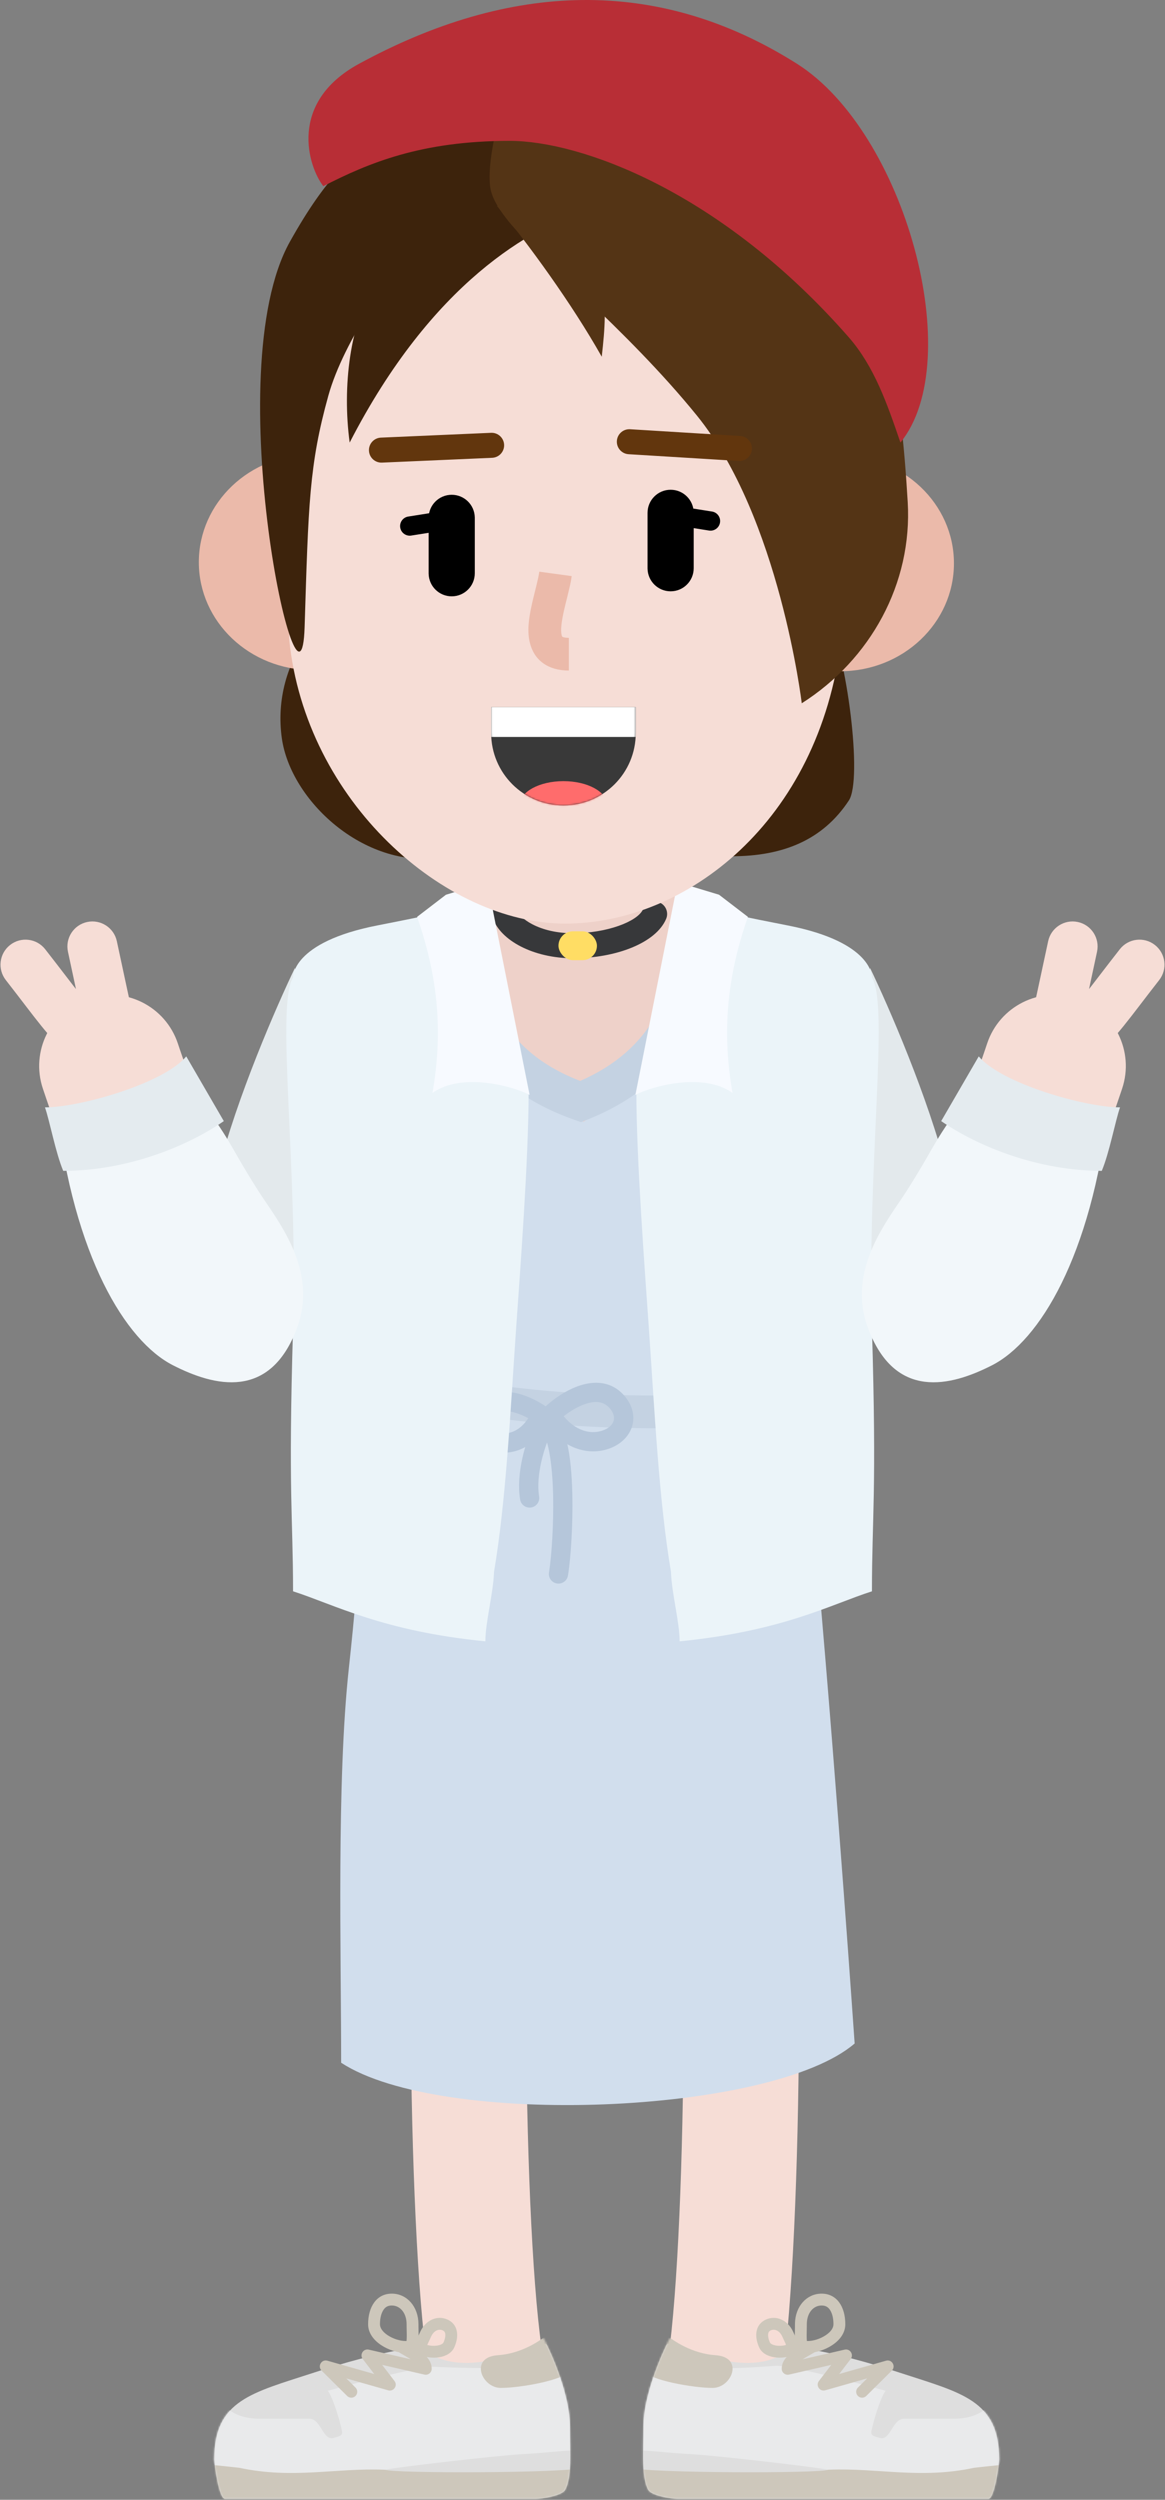 <?xml version="1.0" encoding="UTF-8"?>
<svg width="650px" height="1394px" viewBox="0 0 650 1394" version="1.1" xmlns="http://www.w3.org/2000/svg" xmlns:xlink="http://www.w3.org/1999/xlink">
    <rect x="0" y="0" width="650" height="1394" fill="#808080" stroke="none"/>
    <!-- Generator: Sketch 55.2 (78181) - https://sketchapp.com -->
    <title>gee_me_066</title>
    <desc>Created with Sketch.</desc>
    <defs>
        <path d="M0.522,68.32 C0.522,51.4 6.108,42.11 16.218,35.55 C64.322,4.32 126.695,2.85 184.009,0.72 C184.478,0.72 185.974,4.2 186.179,4.62 C188.237,8.85 199.032,31.9 199.032,50.34 C199.032,64.45 200.24,78.32 196.349,85.49 C194.593,88.73 183.632,90.49 179.952,90.49 L6.491,90.49 C3.194,90.49 0.522,71.62 0.522,68.32 Z" id="path-1"></path>
        <path d="M199.495,68.32 C199.495,51.4 193.909,42.11 183.8,35.55 C135.695,4.31 73.322,2.84 16.008,0.72 C15.54,0.72 14.043,4.2 13.838,4.62 C11.781,8.85 0.985,31.9 0.985,50.34 C0.985,64.45 -0.223,78.32 3.668,85.49 C5.424,88.73 16.385,90.49 20.066,90.49 L193.527,90.49 C196.823,90.49 199.495,71.62 199.495,68.32 Z" id="path-3"></path>
        <path d="M0.105,0.649 C0.061,1.424 0.038,2.204 0.038,2.989 L0.038,17.824 C0.038,40.102 18.098,58.162 40.376,58.162 C62.654,58.162 80.714,40.102 80.714,17.824 L80.714,2.989 C80.714,2.204 80.692,1.424 80.647,0.649 L0.105,0.649 Z" id="path-5"></path>
    </defs>
    <g id="GEE!-ME" stroke="none" stroke-width="1" fill="none" fill-rule="evenodd">
        <g id="gee_me_066" transform="translate(-275, -103)">
            <g transform="translate(275, 103)">
                <g id="lower-limb" transform="translate(119, 495.733)">
                    <path d="M279.102,420.601 C296.512,417.001 313.544,428.197 317.144,445.607 C323.837,477.975 327.069,548.755 326.766,633.612 C326.478,713.88 322.985,790.69 317.488,829.197 C314.975,846.797 298.67,859.027 281.07,856.515 C263.47,854.002 251.24,837.697 253.752,820.097 C264.695,743.45 265.606,518.943 254.438,460.367 L254.096,458.643 C250.496,441.233 261.692,424.201 279.102,420.601 Z" id="Path" fill="#F6DDD6" fill-rule="nonzero"></path>
                    <path d="M119.792,439.09 C123.393,421.68 140.425,410.485 157.835,414.085 C175.071,417.65 186.216,434.379 182.943,451.606 L182.84,452.128 C171.312,507.872 172.13,736.164 183.184,813.577 C185.697,831.177 173.466,847.481 155.866,849.995 C138.266,852.508 121.962,840.277 119.448,822.677 C114.006,784.56 110.528,708.898 110.18,629.503 L110.17,627.096 C109.866,542.237 113.099,471.457 119.792,439.09 Z" id="Path" fill="#F6DDD6" fill-rule="nonzero"></path>
                    <rect id="Rectangle" fill="#EED1C9" fill-rule="nonzero" x="74.561" y="-8.52651283e-14" width="276.841" height="353.026" rx="120.179"></rect>
                    <path d="M71.341,654.547 C71.341,593.387 68.76,497.884 75.633,434.576 C82.507,371.267 81.001,368.009 80.999,265.038 C89.782,220.193 80.999,184.911 80.999,139.493 L60.712,51.243 C86.679,37.491 139.843,-3.242 136.563,29.762 C132.463,71.017 149.672,87.988 206.542,129.836 C274.143,86.915 273.07,22.534 305.26,22.534 C370.799,22.534 326.722,260.745 337.452,381.997 C348.182,503.249 357.84,643.817 357.84,643.817 C311.7,683.517 127.037,691.037 71.341,654.547 Z" id="Path" fill="#D1DEED" fill-rule="nonzero"></path>
                    <path d="M112.956,286.719 L117.716,269.109 L118.799,269.398 C134.55,273.531 160.181,277.67 188.907,280.093 C226.515,283.265 266.756,283.407 307.56,279.766 L309.786,279.563 L311.468,297.727 C269.541,301.609 228.177,301.589 189.446,298.441 L187.374,298.27 C157.297,295.733 130.354,291.355 113.532,286.873 L112.956,286.719 Z" id="Path" fill="#C4D2E2" fill-rule="nonzero"></path>
                    <path d="M145.862,290.058 C139.729,301.003 146.287,311.849 158.084,313.974 C169.671,316.061 181.61,309.29 187.729,295.375 C188.756,293.039 187.996,290.303 185.912,288.832 C180.536,285.038 173.678,281.88 167.33,280.815 C158.325,279.304 150.583,281.978 146.071,289.693 L145.862,290.058 Z M166.049,291.486 C169.035,292.06 172.337,293.328 175.393,294.948 L175.729,295.128 L175.55,295.404 C171.329,301.761 165.457,304.399 159.986,303.414 C154.943,302.505 152.994,299.281 155.222,295.304 C157.235,291.711 160.507,290.55 165.554,291.397 L166.049,291.486 Z" id="Path" fill="#B5C6DA" fill-rule="nonzero"></path>
                    <path d="M204.538,276.9 C197.455,279.205 190.107,284.017 184.582,289.299 C182.737,291.062 182.39,293.88 183.751,296.039 C193.103,310.87 207.783,316.522 220.529,312.205 C233.362,307.858 238.822,294.777 230.183,283.625 C223.828,275.422 214.605,273.623 204.538,276.9 Z M221.701,290.197 C225.448,295.035 223.419,299.897 217.087,302.041 L216.777,302.143 C209.942,304.304 201.954,301.781 195.596,294.141 L195.501,294.026 L195.593,293.953 C199.417,290.967 203.818,288.418 207.859,287.103 C213.853,285.152 218.261,285.95 221.507,289.953 L221.701,290.197 Z" id="Path" fill="#B5C6DA" fill-rule="nonzero"></path>
                    <path d="M180.864,294.206 C182.237,291.58 185.479,290.565 188.105,291.937 C190.731,293.31 191.746,296.552 190.374,299.178 C184.352,310.696 179.897,327.37 181.79,338.731 C182.277,341.654 180.303,344.418 177.38,344.905 C174.457,345.392 171.693,343.418 171.206,340.495 C168.85,326.359 173.861,307.601 180.864,294.206 Z" id="Path" fill="#B5C6DA" fill-rule="nonzero"></path>
                    <path d="M182.195,293.612 C184.193,291.423 187.586,291.269 189.774,293.267 C196.791,299.673 199.779,315.045 200.317,337.21 L200.334,337.927 C200.685,354.061 199.504,373.182 197.887,382.88 C197.4,385.803 194.636,387.777 191.713,387.29 C188.79,386.803 186.816,384.039 187.303,381.116 L187.44,380.259 C188.849,371.131 189.899,353.743 189.621,338.878 L189.606,338.161 C189.189,319.019 186.581,305.133 182.669,301.313 L182.54,301.191 C180.351,299.193 180.197,295.8 182.195,293.612 Z" id="Path" fill="#B5C6DA" fill-rule="nonzero"></path>
                    <path d="M0.522,875.587 C0.522,842.647 21.688,838.627 56.186,827.347 C73.083,821.817 90.327,816.987 107.824,814.097 C118.82,812.267 121.774,821.937 141.088,821.937 C158.312,821.937 179.801,813.407 184.25,811.557 C184.809,811.327 185.47,811.127 185.914,811.537 C186.022,811.637 186.112,811.757 186.179,811.887 C188.236,816.117 199.032,839.167 199.032,857.607 C199.032,871.717 200.24,885.587 196.349,892.757 C194.593,895.997 183.632,897.757 179.952,897.757 L6.49,897.757 C3.194,897.757 0.522,878.887 0.522,875.587 Z" id="Path" fill="#DEDEDE" fill-rule="nonzero"></path>
                    <g id="Clipped" transform="translate(0, 807.267)">
                        <mask id="mask-2" fill="white">
                            <use xlink:href="#path-1"></use>
                        </mask>
                        <g id="Path"></g>
                        <g id="Group" mask="url(#mask-2)" fill-rule="nonzero">
                            <g transform="translate(-26, -2)" id="Path">
                                <path d="M51.738,47.79 C35.106,47.79 30.457,38.13 28.668,36.52 C25.449,40.28 28.132,55.41 25.986,62.28 C23.84,69.14 26.88,75.87 28.668,78.37 L234.689,78.37 C235.583,64.06 228.303,15.11 221.276,16.67 C201.962,20.96 158.504,19.35 149.384,18.82 C142.087,18.39 106.642,27.58 89.831,32.23 C91.977,34.38 95.518,45.32 96.805,50.47 C98.415,56.91 98.951,56.91 93.05,58.52 C87.148,60.13 86.075,47.79 79.637,47.79 L51.738,47.79 Z" fill="#E9EAEB"></path>
                                <path d="M184.792,12.38 C197.669,11.52 208.399,4.51 212.691,0.58 C216.983,4.87 227.606,16.67 225.031,20.96 C221.812,26.33 197.132,30.62 186.402,30.62 C175.671,30.62 168.697,13.45 184.792,12.38 Z" fill="#CDC7BB"></path>
                                <path d="M121.484,76.23 C94.122,75.15 70.516,81.59 40.471,75.15 C-13.18,69.25 14.384,72.76 0.769,98.85 L211.172,98.85 C232.006,93.93 238.919,63.57 223.422,66.03 C189.622,71.4 142.42,77.05 121.484,76.23 Z" fill="#CDC7BB"></path>
                                <path d="M231.47,75.15 C224.173,78.16 125.24,78.37 122.021,76.23 C129.532,74.62 184.813,68.35 197.133,67.64 C215.911,66.57 223.064,65.14 231.47,65.5 C234.51,67.64 238.766,72.15 231.47,75.15 Z" fill="#DEDEDE"></path>
                            </g>
                        </g>
                    </g>
                    <path d="M102.714,811.639 C103.629,810.136 105.552,809.622 107.086,810.438 L111.933,813.242 C112.181,813.388 112.395,813.515 112.558,813.614 C118.584,817.28 121.859,820.601 121.859,825.237 C121.859,827.299 119.998,828.841 117.996,828.494 L117.814,828.458 L94.212,823.033 L101.109,832.038 C103.008,834.518 100.727,837.968 97.747,837.269 L97.581,837.226 L74.191,830.574 L79.349,835.691 C80.597,836.928 80.651,838.915 79.506,840.217 L79.368,840.364 C78.131,841.612 76.144,841.666 74.842,840.521 L74.695,840.383 L60.43,826.233 C58.047,823.87 60.296,819.913 63.492,820.664 L63.661,820.708 L89.8,828.141 L83.386,819.766 C81.538,817.353 83.651,813.971 86.583,814.502 L86.75,814.536 L110.174,819.92 L110.131,819.892 C109.917,819.754 109.696,819.614 109.469,819.473 L109.122,819.26 C108.094,818.635 104.479,816.581 103.819,816.18 C102.26,815.232 101.765,813.198 102.714,811.639 Z" id="Path" fill="#CDC7BB" fill-rule="nonzero"></path>
                    <path d="M99.604,783.312 C95.479,783.312 92.118,785.034 89.797,788.205 C87.572,791.237 86.384,795.487 86.384,800.387 C86.384,804.899 89.069,808.96 93.653,812.016 C97.722,814.719 102.939,816.342 107.315,816.342 C109.402,816.342 110.933,815.972 112.025,815.222 C113.054,814.506 113.707,813.47 114.089,812.015 C114.398,810.834 114.53,809.404 114.551,807.397 L114.553,806.329 L114.481,801.559 L114.475,800.387 C114.475,790.596 108.073,783.312 99.604,783.312 Z M99.604,789.922 C104.219,789.922 107.865,794.07 107.865,800.387 L107.871,801.614 L107.941,806.029 C107.944,806.367 107.945,806.663 107.944,806.966 L107.942,807.279 C107.932,808.298 107.89,809.073 107.82,809.639 L107.809,809.719 L107.707,809.725 C107.587,809.73 107.456,809.732 107.315,809.732 C104.26,809.732 100.31,808.504 97.314,806.514 C94.423,804.586 92.994,802.424 92.994,800.387 C92.994,796.808 93.8,793.922 95.128,792.112 C96.213,790.631 97.596,789.922 99.604,789.922 Z" id="Path" fill="#CDC7BB" fill-rule="nonzero"></path>
                    <path d="M121.472,807.381 C122.976,804.003 125.692,802.781 127.939,803.778 C128.814,804.169 129.192,804.634 129.369,805.427 C129.64,806.636 129.381,808.432 128.463,810.492 C128.134,811.232 127.039,811.923 125.021,812.257 L124.654,812.31 C122.924,812.534 121.008,812.383 119.453,811.952 L119.382,811.931 L119.771,811.066 L120.14,810.268 L120.145,810.263 L121.066,808.281 L121.472,807.381 Z M112.595,815.244 L112.644,815.327 L112.778,815.537 C113.326,816.324 114.238,816.972 115.517,817.549 C118.5,818.877 122.527,819.362 126.095,818.778 C130.127,818.111 133.156,816.2 134.501,813.182 C135.962,809.902 136.425,806.687 135.819,803.983 C135.189,801.162 133.424,798.991 130.628,797.74 C124.969,795.229 118.562,798.033 115.573,804.389 L114.947,805.769 L114.575,806.569 L114.562,806.586 L113.664,808.527 C113.572,808.73 113.489,808.914 113.41,809.094 C112.758,810.566 112.38,811.649 112.226,812.596 C112.14,813.135 112.129,813.61 112.19,814.045 L112.216,814.199 C112.238,814.324 112.258,814.393 112.338,814.671 L112.468,814.991 C112.511,815.092 112.543,815.155 112.595,815.244 Z" id="Path" fill="#CDC7BB" fill-rule="nonzero"></path>
                    <path d="M438.495,875.587 C438.495,842.647 417.329,838.627 382.83,827.337 C365.933,821.817 348.689,816.987 331.192,814.087 C320.197,812.267 317.243,821.937 297.928,821.937 C280.704,821.937 259.216,813.407 254.766,811.557 C254.208,811.327 253.546,811.127 253.103,811.537 C252.995,811.637 252.904,811.757 252.837,811.887 C250.78,816.117 239.985,839.167 239.985,857.607 C239.985,871.717 238.777,885.587 242.667,892.757 C244.423,895.997 255.384,897.757 259.065,897.757 L432.526,897.757 C435.822,897.757 438.495,878.887 438.495,875.587 Z" id="Path" fill="#DEDEDE" fill-rule="nonzero"></path>
                    <g id="Clipped" transform="translate(239, 807.267)">
                        <mask id="mask-4" fill="white">
                            <use xlink:href="#path-3"></use>
                        </mask>
                        <g id="Path"></g>
                        <g id="Group" mask="url(#mask-4)" fill-rule="nonzero">
                            <g transform="translate(-10, -2)" id="Path">
                                <path d="M184.278,47.79 C200.91,47.79 205.56,38.13 207.348,36.52 C210.567,40.28 207.885,55.41 210.031,62.28 C212.177,69.14 209.137,75.87 207.348,78.37 L3.296,78.37 C2.402,64.06 13.064,14.38 15.1,15.06 C37.633,22.57 75.726,18.82 84.847,18.28 C92.143,17.85 129.375,27.58 146.186,32.23 C144.04,34.38 140.499,45.32 139.211,50.47 C137.602,56.91 137.065,56.91 142.967,58.52 C148.868,60.13 149.941,47.79 156.379,47.79 L184.278,47.79 Z" fill="#E9EAEB"></path>
                                <path d="M51.224,12.38 C38.348,11.52 27.618,4.51 23.326,0.58 C19.033,4.87 8.411,16.67 10.986,20.96 C14.205,26.33 38.884,30.62 49.615,30.62 C60.345,30.62 67.32,13.45 51.224,12.38 Z" fill="#CDC7BB"></path>
                                <path d="M114.532,76.22 C141.894,75.15 165.501,81.59 195.546,75.15 C249.197,69.25 221.633,72.76 235.247,98.85 L24.844,98.85 C4.01,93.93 -2.902,63.57 12.595,66.03 C46.395,71.4 93.597,77.05 114.532,76.22 Z" fill="#CDC7BB"></path>
                                <path d="M4.547,75.15 C11.843,78.16 110.776,78.37 113.995,76.23 C106.484,74.62 51.203,68.35 38.883,67.64 C20.106,66.57 12.952,65.14 4.547,65.5 C1.506,67.64 -2.75,72.15 4.547,75.15 Z" fill="#DEDEDE"></path>
                            </g>
                        </g>
                    </g>
                    <path d="M331.762,810.534 C333.321,809.585 335.355,810.08 336.303,811.639 C337.252,813.198 336.757,815.232 335.198,816.18 L330.532,818.882 C330.271,819.034 330.052,819.164 329.894,819.261 L329.211,819.684 L328.843,819.919 L352.267,814.536 C355.229,813.855 357.431,817.182 355.731,819.63 L355.63,819.767 L349.219,828.133 L375.357,820.708 C378.585,819.791 380.93,823.69 378.708,826.107 L378.587,826.233 L364.322,840.383 C363.027,841.669 360.934,841.66 359.649,840.364 C358.411,839.117 358.373,837.13 359.529,835.837 L359.668,835.691 L364.83,830.569 L341.434,837.216 C338.429,838.07 336.06,834.679 337.807,832.166 L337.908,832.027 L344.798,823.034 L321.202,828.458 C319.193,828.92 317.273,827.452 317.162,825.423 L317.157,825.237 C317.157,820.7 320.294,817.422 326.077,813.848 L326.739,813.445 C328.101,812.635 331.255,810.842 331.762,810.534 Z" id="Path" fill="#CDC7BB" fill-rule="nonzero"></path>
                    <path d="M339.413,783.312 C331.045,783.312 324.695,790.423 324.545,800.038 L324.535,801.676 C324.529,802.273 324.517,802.945 324.5,803.864 L324.499,803.967 L324.466,806.099 C324.463,806.409 324.462,806.693 324.463,806.988 C324.469,809.211 324.597,810.757 324.929,812.018 C325.31,813.47 325.963,814.506 326.975,815.21 C328.084,815.972 329.615,816.342 331.702,816.342 C336.084,816.342 341.302,814.716 345.365,812.006 C349.944,808.965 352.633,804.902 352.633,800.387 C352.633,795.485 351.444,791.226 349.217,788.192 C346.891,785.029 343.533,783.312 339.413,783.312 Z M339.413,789.922 C341.42,789.922 342.806,790.63 343.891,792.105 C345.215,793.91 346.023,796.805 346.023,800.387 C346.023,802.424 344.594,804.584 341.703,806.504 C338.706,808.502 334.759,809.732 331.702,809.732 L331.402,809.728 L331.206,809.719 L331.196,809.639 C331.126,809.078 331.085,808.314 331.075,807.311 L331.075,806.195 C331.079,805.65 331.089,805.009 331.108,804.031 L331.109,803.927 L331.146,801.591 C331.15,801.183 331.152,800.799 331.152,800.387 C331.152,794.07 334.798,789.922 339.413,789.922 Z" id="Path" fill="#CDC7BB" fill-rule="nonzero"></path>
                    <path d="M308.396,797.736 C305.595,798.989 303.83,801.156 303.196,803.971 C302.591,806.689 303.052,809.891 304.513,813.179 C305.859,816.2 308.888,818.111 312.914,818.777 C316.482,819.361 320.508,818.87 323.482,817.546 L323.768,817.416 C325.071,816.799 325.955,816.089 326.434,815.22 L326.232,815.108 L326.607,814.855 L326.665,814.706 L326.777,814.304 C326.803,814.201 326.81,814.147 326.827,814.024 C326.888,813.648 326.877,813.151 326.791,812.607 C326.647,811.723 326.314,810.732 325.749,809.422 L325.101,807.984 L323.759,805.092 L323.581,804.693 C320.657,798.123 314.135,795.19 308.396,797.736 Z M317.543,807.381 L317.819,807.996 L319.438,811.492 L319.629,811.923 L319.561,811.944 C317.886,812.409 315.807,812.553 313.988,812.256 C311.976,811.923 310.881,811.232 310.552,810.492 C309.632,808.423 309.374,806.634 309.646,805.415 C309.821,804.635 310.201,804.169 311.085,803.774 C313.323,802.781 316.039,804.003 317.543,807.381 Z" id="Path" fill="#CDC7BB" fill-rule="nonzero"></path>
                    <path d="M262.384,12.991 L283.758,14.909 C281.413,41.041 276.486,61.372 266.729,79.247 C254.84,101.03 236.272,117.46 209.732,128.206 L208.901,128.54 L205.161,130.028 L201.366,128.69 C168.005,116.931 147.57,97.277 135.777,70.442 C132.81,63.69 130.456,56.683 128.322,48.712 L128.001,47.499 C127.416,45.269 126.851,42.98 126.228,40.346 L123.85,30.118 L123.595,29.056 C122.76,25.606 122.066,23.052 121.358,20.885 L121.251,20.562 L141.611,13.776 C142.572,16.661 143.43,19.783 144.425,23.89 L145.177,27.069 C145.78,29.661 146.664,33.497 146.78,33.992 L147.421,36.703 C147.989,39.068 148.508,41.13 149.052,43.162 C150.924,50.153 152.942,56.159 155.424,61.808 C164.321,82.054 178.993,96.861 203.691,106.652 L204.698,107.045 L204.748,107.024 C224.784,98.283 238.505,85.852 247.559,69.571 L247.892,68.966 C255.754,54.56 260.019,37.501 262.189,15.076 L262.384,12.991 Z" id="Path" fill="#C4D2E2" fill-rule="nonzero"></path>
                </g>
                <g id="upper-limb" transform="translate(0.284, 458.042)" fill-rule="nonzero">
                    <rect id="Rectangle" fill="#EED1C9" x="280.192" y="2.55795385e-13" width="83.912" height="125.94" rx="41.956"></rect>
                    <path d="M358.533,48.934 C360.028,45.384 364.118,43.718 367.668,45.213 C371.218,46.708 372.884,50.798 371.389,54.348 C365.746,67.75 343.499,76.321 319.357,76.321 C297.519,76.321 278.961,66.499 274.663,53.891 C273.42,50.245 275.369,46.282 279.015,45.039 C282.583,43.823 286.455,45.663 287.784,49.16 L287.867,49.391 C288.627,51.621 291.733,54.74 296.532,57.279 C302.601,60.491 310.457,62.371 319.357,62.371 C338.298,62.371 355.317,55.888 358.442,49.139 L358.533,48.934 Z" id="Path" fill="#37383A"></path>
                    <rect id="Rectangle" fill="#FFDD64" x="311.31" y="61.298" width="21.46" height="16.095" rx="8.048"></rect>
                    <path d="M528.061,195.426 C517.76,154.222 495.154,102.431 485.14,81.686 L485.14,268.392 C503.739,261.239 538.362,236.631 528.061,195.426 Z" id="Path" fill="#E3E9EC"></path>
                    <path d="M354.767,150.359 C366.034,129.972 390.702,87.86 390.702,47.349 C390.702,47.349 391.002,48.635 439.114,58.011 C487.227,67.386 486.213,87.051 486.213,87.051 C495.914,103.185 483.473,190.288 486.212,282.625 C488.951,374.963 486.212,387.498 486.212,429.346 C463.154,436.751 436.282,451.582 378.904,457.245 C378.904,446.498 374.488,430.619 374.078,418.477 C367.373,378.828 364.961,329.018 361.742,282.625 C359.494,250.229 354.767,188.452 354.767,150.359 Z" id="Path" fill="#EBF4F9"></path>
                    <path d="M354.23,152.505 L377.837,33.936 L400.907,40.91 L417.002,53.25 C405.199,87.05 402.516,117.632 408.418,151.432 C391.786,139.629 363.172,147.855 354.23,152.505 Z" id="Path" fill="#F7FAFF"></path>
                    <path d="M550.485,123.854 C557.419,103.053 579.903,91.811 600.704,98.744 C621.506,105.678 632.748,128.162 625.815,148.964 L625.025,151.322 C613.867,184.509 603.83,208.223 592.588,228.076 L592.19,228.776 C582.337,246.052 573.704,257.67 555.427,279.755 C541.447,296.647 516.42,299.008 499.528,285.028 C482.636,271.048 480.275,246.021 494.255,229.129 L497.346,225.381 C510.533,209.326 516.545,201.078 522.974,189.86 L523.216,189.438 C531.983,174.065 540.396,154.123 550.485,123.854 Z" id="Path" fill="#F6DDD6"></path>
                    <path d="M611.803,72.664 C613.412,65.13 608.609,57.718 601.075,56.109 C593.541,54.5 586.129,59.303 584.52,66.837 L611.803,72.664 Z M646.467,88.502 C651.215,82.435 650.146,73.668 644.079,68.92 C638.012,64.172 629.245,65.241 624.497,71.307 L646.467,88.502 Z M601.79,118.929 C602.899,114.237 608.958,85.984 611.803,72.664 L584.52,66.837 C581.62,80.414 575.657,108.205 574.64,112.51 L601.79,118.929 Z M609.854,131.586 C622.451,121.079 630.067,109.456 646.467,88.502 L624.497,71.307 C606.279,94.585 601.575,102.162 591.985,110.161 L609.854,131.586 Z" id="Shape" fill="#F6DDD6"></path>
                    <path d="M549.52,140.702 C519.475,178.258 524.647,176.112 505.527,206.157 C495.512,221.895 471.889,249.647 483.907,282.267 C498.929,323.042 530.208,315.069 553.277,303.266 C579.661,289.767 608.538,242.64 618.195,160.017 C577.42,160.017 572.054,149.286 549.52,140.702 Z" id="Path" fill="#F2F7FA"></path>
                    <path d="M524.841,167.142 L545.793,131.045 C558.363,146.15 605.079,159.48 624.633,159.48 C621.95,167.142 618.731,184.696 614.439,194.89 C579.346,194.89 545.793,181.581 524.841,167.142 Z" id="Path" fill="#E4EBEF"></path>
                    <path d="M121.371,195.426 C131.672,154.222 154.277,102.431 164.292,81.686 L164.292,268.392 C145.693,261.239 111.07,236.631 121.371,195.426 Z" id="Path" fill="#E3E9EC"></path>
                    <path d="M294.664,150.359 C283.398,129.972 258.729,87.86 258.729,47.349 C258.729,47.349 258.429,48.635 210.317,58.011 C162.205,67.386 163.219,87.051 163.219,87.051 C153.518,103.185 165.958,190.288 163.219,282.625 C160.48,374.963 163.219,387.498 163.219,429.346 C186.278,436.751 213.149,451.582 270.528,457.245 C270.528,446.498 274.944,430.619 275.354,418.477 C282.058,378.828 284.471,329.018 287.69,282.625 C289.937,250.229 294.664,188.452 294.664,150.359 Z" id="Path" fill="#EBF4F9"></path>
                    <path d="M295.202,152.505 L271.596,33.936 L248.526,40.91 L232.43,53.25 C244.234,87.05 246.916,117.632 241.014,151.432 C257.646,139.629 286.26,147.855 295.202,152.505 Z" id="Path" fill="#F7FAFF"></path>
                    <path d="M48.727,98.744 C69.528,91.811 92.012,103.053 98.946,123.854 L99.95,126.847 C109.375,154.789 117.366,173.693 125.632,188.406 L126.216,189.438 C133.221,201.72 139.619,210.331 155.177,229.13 C169.156,246.022 166.795,271.049 149.902,285.029 C133.01,299.008 107.983,296.647 94.003,279.754 L90.911,276.005 C74.719,256.299 66.522,245.047 57.241,228.775 L56.448,227.374 C45.101,207.195 34.961,182.996 23.617,148.964 C16.683,128.162 27.925,105.678 48.727,98.744 Z" id="Path" fill="#F6DDD6"></path>
                    <path d="M37.629,72.664 C36.02,65.13 40.823,57.718 48.357,56.109 C55.891,54.5 63.303,59.303 64.912,66.837 L37.629,72.664 Z M2.965,88.502 C-1.783,82.435 -0.714,73.668 5.353,68.92 C11.419,64.172 20.187,65.241 24.935,71.307 L2.965,88.502 Z M47.642,118.929 C46.533,114.237 40.474,85.984 37.629,72.664 L64.912,66.837 C67.812,80.414 73.774,108.205 74.792,112.51 L47.642,118.929 Z M39.578,131.586 C26.98,121.079 19.365,109.456 2.965,88.502 L24.935,71.307 C43.153,94.585 47.857,102.162 57.447,110.161 L39.578,131.586 Z" id="Shape" fill="#F6DDD6"></path>
                    <path d="M99.912,140.701 C129.956,178.257 124.785,176.111 143.905,206.156 C153.92,221.894 177.543,249.646 165.525,282.266 C150.503,323.041 119.224,315.068 96.155,303.265 C69.771,289.766 40.894,242.639 31.237,160.016 C72.012,160.016 77.378,149.285 99.912,140.701 Z" id="Path" fill="#F2F7FA"></path>
                    <path d="M124.59,167.141 L103.639,131.044 C91.069,146.149 44.353,159.479 24.799,159.479 C27.481,167.141 30.7,184.695 34.992,194.889 C70.086,194.889 103.639,181.58 124.59,167.141 Z" id="Path" fill="#E4EBEF"></path>
                </g>
                <g id="hand" transform="translate(110.937, 0)">
                    <rect id="Rectangle" fill="#3D230C" fill-rule="nonzero" transform="translate(155.339, 396.348) rotate(-7.996) translate(-155.339, -396.348) " x="45.237" y="317.986" width="220.205" height="156.724" rx="78.362"></rect>
                    <path d="M362.684,446.374 C370.356,434.724 361.968,366.255 349.807,340.145 L262.892,452.812 C262.892,469.981 266.111,477.492 297.229,477.492 C326.101,477.492 348.198,468.371 362.684,446.374 Z" id="Path" fill="#3D230C" fill-rule="nonzero"></path>
                    <ellipse id="Oval" fill="#EBBAAA" fill-rule="nonzero" cx="63.401" cy="313.509" rx="63.401" ry="60.172"></ellipse>
                    <ellipse id="Oval" fill="#EBBAAA" fill-rule="nonzero" cx="357.905" cy="314.136" rx="63.401" ry="60.172"></ellipse>
                    <path d="M50.433,199.146 C50.433,111.677 119.372,40.769 204.412,40.769 C289.453,40.769 358.391,111.677 358.391,199.146 L358.391,356.671 C345.974,458.849 271.468,515.047 204.412,515.047 C137.357,515.047 59.539,446.928 50.433,356.671 L50.433,199.146 Z" id="Path" fill="#F6DDD6" fill-rule="nonzero"></path>
                    <path d="M163.102,394.322 L163.102,408.826 C163.102,431.104 181.162,449.164 203.44,449.164 C225.718,449.164 243.778,431.104 243.778,408.826 L243.778,394.322 L163.102,394.322 Z" id="Path" fill="#393939"></path>
                    <g id="Clipped" transform="translate(163.063, 391)">
                        <mask id="mask-6" fill="white">
                            <use xlink:href="#path-5"></use>
                        </mask>
                        <g id="Path"></g>
                        <g id="Group" mask="url(#mask-6)" fill-rule="nonzero">
                            <g transform="translate(0, 3)">
                                <ellipse id="Oval" fill="#FF6C6C" cx="40.376" cy="54.854" rx="24.326" ry="13.248"></ellipse>
                                <rect id="Rectangle" fill="#FFFFFF" x="0.038" y="0.32" width="80.676" height="16.637"></rect>
                            </g>
                        </g>
                    </g>
                    <path d="M72.26,220.65 C80.844,189.747 108.743,150.546 123.765,134.808 C138.787,119.07 180.984,104.257 193.144,101.396 C193.144,91.381 193.144,49.354 145.931,67.596 C111.901,80.745 91.574,61.842 50.799,134.808 C10.024,207.774 56.871,418.475 59.017,349.802 C61.163,281.128 61.529,259.279 72.26,220.65 Z" id="Path" fill="#3D230C" fill-rule="nonzero"></path>
                    <path d="M98.309,158.869 C123.099,122.245 142.947,110.417 176.899,85.837 C181.776,90.091 193.606,101.528 218.361,116.418 C185.542,126.628 130.141,157.451 84.163,246.791 C79.919,215.593 84.391,179.431 98.309,158.869 Z" id="Path" fill="#3D230C" fill-rule="nonzero"></path>
                    <path d="M181.829,25.339 C220.829,7.395 311.697,45.659 357.319,135.196 C357.319,135.196 369.226,170.667 385.217,204.943 C390.511,216.289 393.658,248.5 395.515,279.993 C398.188,325.349 374.754,367.836 336.394,392.186 C336.394,392.186 324.055,288.639 277.914,231.768 C238.115,182.713 187.139,142.44 171.125,121.279 C167.249,116.157 163.236,110.152 162.498,103.771 C160.46,86.162 170.683,48.96 181.829,25.339 Z" id="Path" fill="#543415" fill-rule="nonzero"></path>
                    <path d="M224.8,198.931 C208.168,169.423 184.025,136.269 166.32,114.809 C173.652,114.809 179.733,103.862 201.193,124.893 C228.019,151.182 228.555,165.668 224.8,198.931 Z" id="Path" fill="#543415" fill-rule="nonzero"></path>
                    <path d="M163.058,241.356 C166.906,241.188 170.162,244.171 170.331,248.02 C170.495,251.788 167.638,254.988 163.906,255.277 L163.667,255.292 L102.19,257.978 C98.342,258.146 95.086,255.163 94.918,251.314 C94.753,247.546 97.61,244.346 101.342,244.056 L101.581,244.042 L163.058,241.356 Z" id="Path" fill="#62360D" fill-rule="nonzero"></path>
                    <path d="M145.728,283.49 C148.655,283.027 151.402,285.025 151.865,287.951 C152.316,290.805 150.428,293.488 147.621,294.049 L147.403,294.088 L118.499,298.657 C115.573,299.12 112.825,297.122 112.362,294.196 C111.911,291.342 113.799,288.659 116.606,288.098 L116.824,288.059 L145.728,283.49 Z" id="Path" fill="#000000" fill-rule="nonzero"></path>
                    <path d="M251.284,285.152 C251.735,282.298 254.359,280.328 257.202,280.661 L257.422,280.691 L286.325,285.261 C289.251,285.723 291.249,288.471 290.786,291.398 C290.335,294.251 287.711,296.222 284.868,295.889 L284.649,295.859 L255.746,291.289 C252.819,290.827 250.822,288.079 251.284,285.152 Z" id="Path" fill="#000000" fill-rule="nonzero"></path>
                    <path d="M141.093,275.913 C148.101,275.913 153.802,281.512 153.965,288.481 L153.969,288.789 L153.969,319.669 C153.969,326.78 148.204,332.545 141.093,332.545 C134.084,332.545 128.384,326.946 128.22,319.977 L128.216,319.669 L128.216,288.789 C128.216,281.678 133.981,275.913 141.093,275.913 Z" id="Path" fill="#000000" fill-rule="nonzero"></path>
                    <path d="M263.232,273.114 C270.24,273.114 275.941,278.713 276.104,285.682 L276.108,285.99 L276.107,316.87 C276.107,323.982 270.342,329.746 263.23,329.746 C256.222,329.746 250.521,324.147 250.358,317.178 L250.354,316.87 L250.355,285.99 C250.356,278.878 256.121,273.114 263.232,273.114 Z" id="Path" fill="#000000" fill-rule="nonzero"></path>
                    <path d="M233.239,245.902 C233.469,242.137 236.645,239.253 240.387,239.356 L240.627,239.366 L302.048,243.125 C305.892,243.361 308.819,246.668 308.583,250.513 C308.353,254.278 305.177,257.162 301.435,257.059 L301.196,257.049 L239.775,253.29 C235.93,253.054 233.004,249.747 233.239,245.902 Z" id="Path" fill="#62360D" fill-rule="nonzero"></path>
                    <path d="M189.953,318.794 L208.026,321.272 L207.812,322.736 C207.444,325.086 206.97,327.193 205.726,332.233 L204.51,337.145 C204.335,337.86 204.182,338.499 204.036,339.121 L203.963,339.431 C202.265,346.728 201.771,351.424 202.414,354.107 C202.516,354.533 202.629,354.816 202.73,354.982 C202.765,355.038 202.775,355.049 202.807,355.072 C202.934,355.164 203.175,355.276 203.596,355.39 C204.224,355.559 205.054,355.668 206.094,355.688 L206.449,355.691 L206.449,373.933 C194.887,373.933 187.045,368.24 184.676,358.361 C183.229,352.33 183.821,345.842 185.904,336.576 L186.197,335.296 C186.38,334.51 186.567,333.727 186.783,332.843 L188.516,325.818 C189.269,322.71 189.59,321.195 189.829,319.65 L189.953,318.794 Z" id="Path" fill="#EBBAAA" fill-rule="nonzero"></path>
                    <path d="M173.464,78.552 C124.027,78.552 94.671,90.913 69.457,103.813 C61.053,93.063 49.47,57.255 89.417,35.552 C173.464,-10.108 255.971,-13.562 333.713,35.552 C394.121,73.715 428.752,201.103 391.456,246.791 C384.102,225.291 376.862,204.328 362.567,188.017 C291.128,106.503 212.86,78.552 173.464,78.552 Z" id="Path" fill="#B82E36" fill-rule="nonzero"></path>
                </g>
            </g>
        </g>
    </g>
</svg>